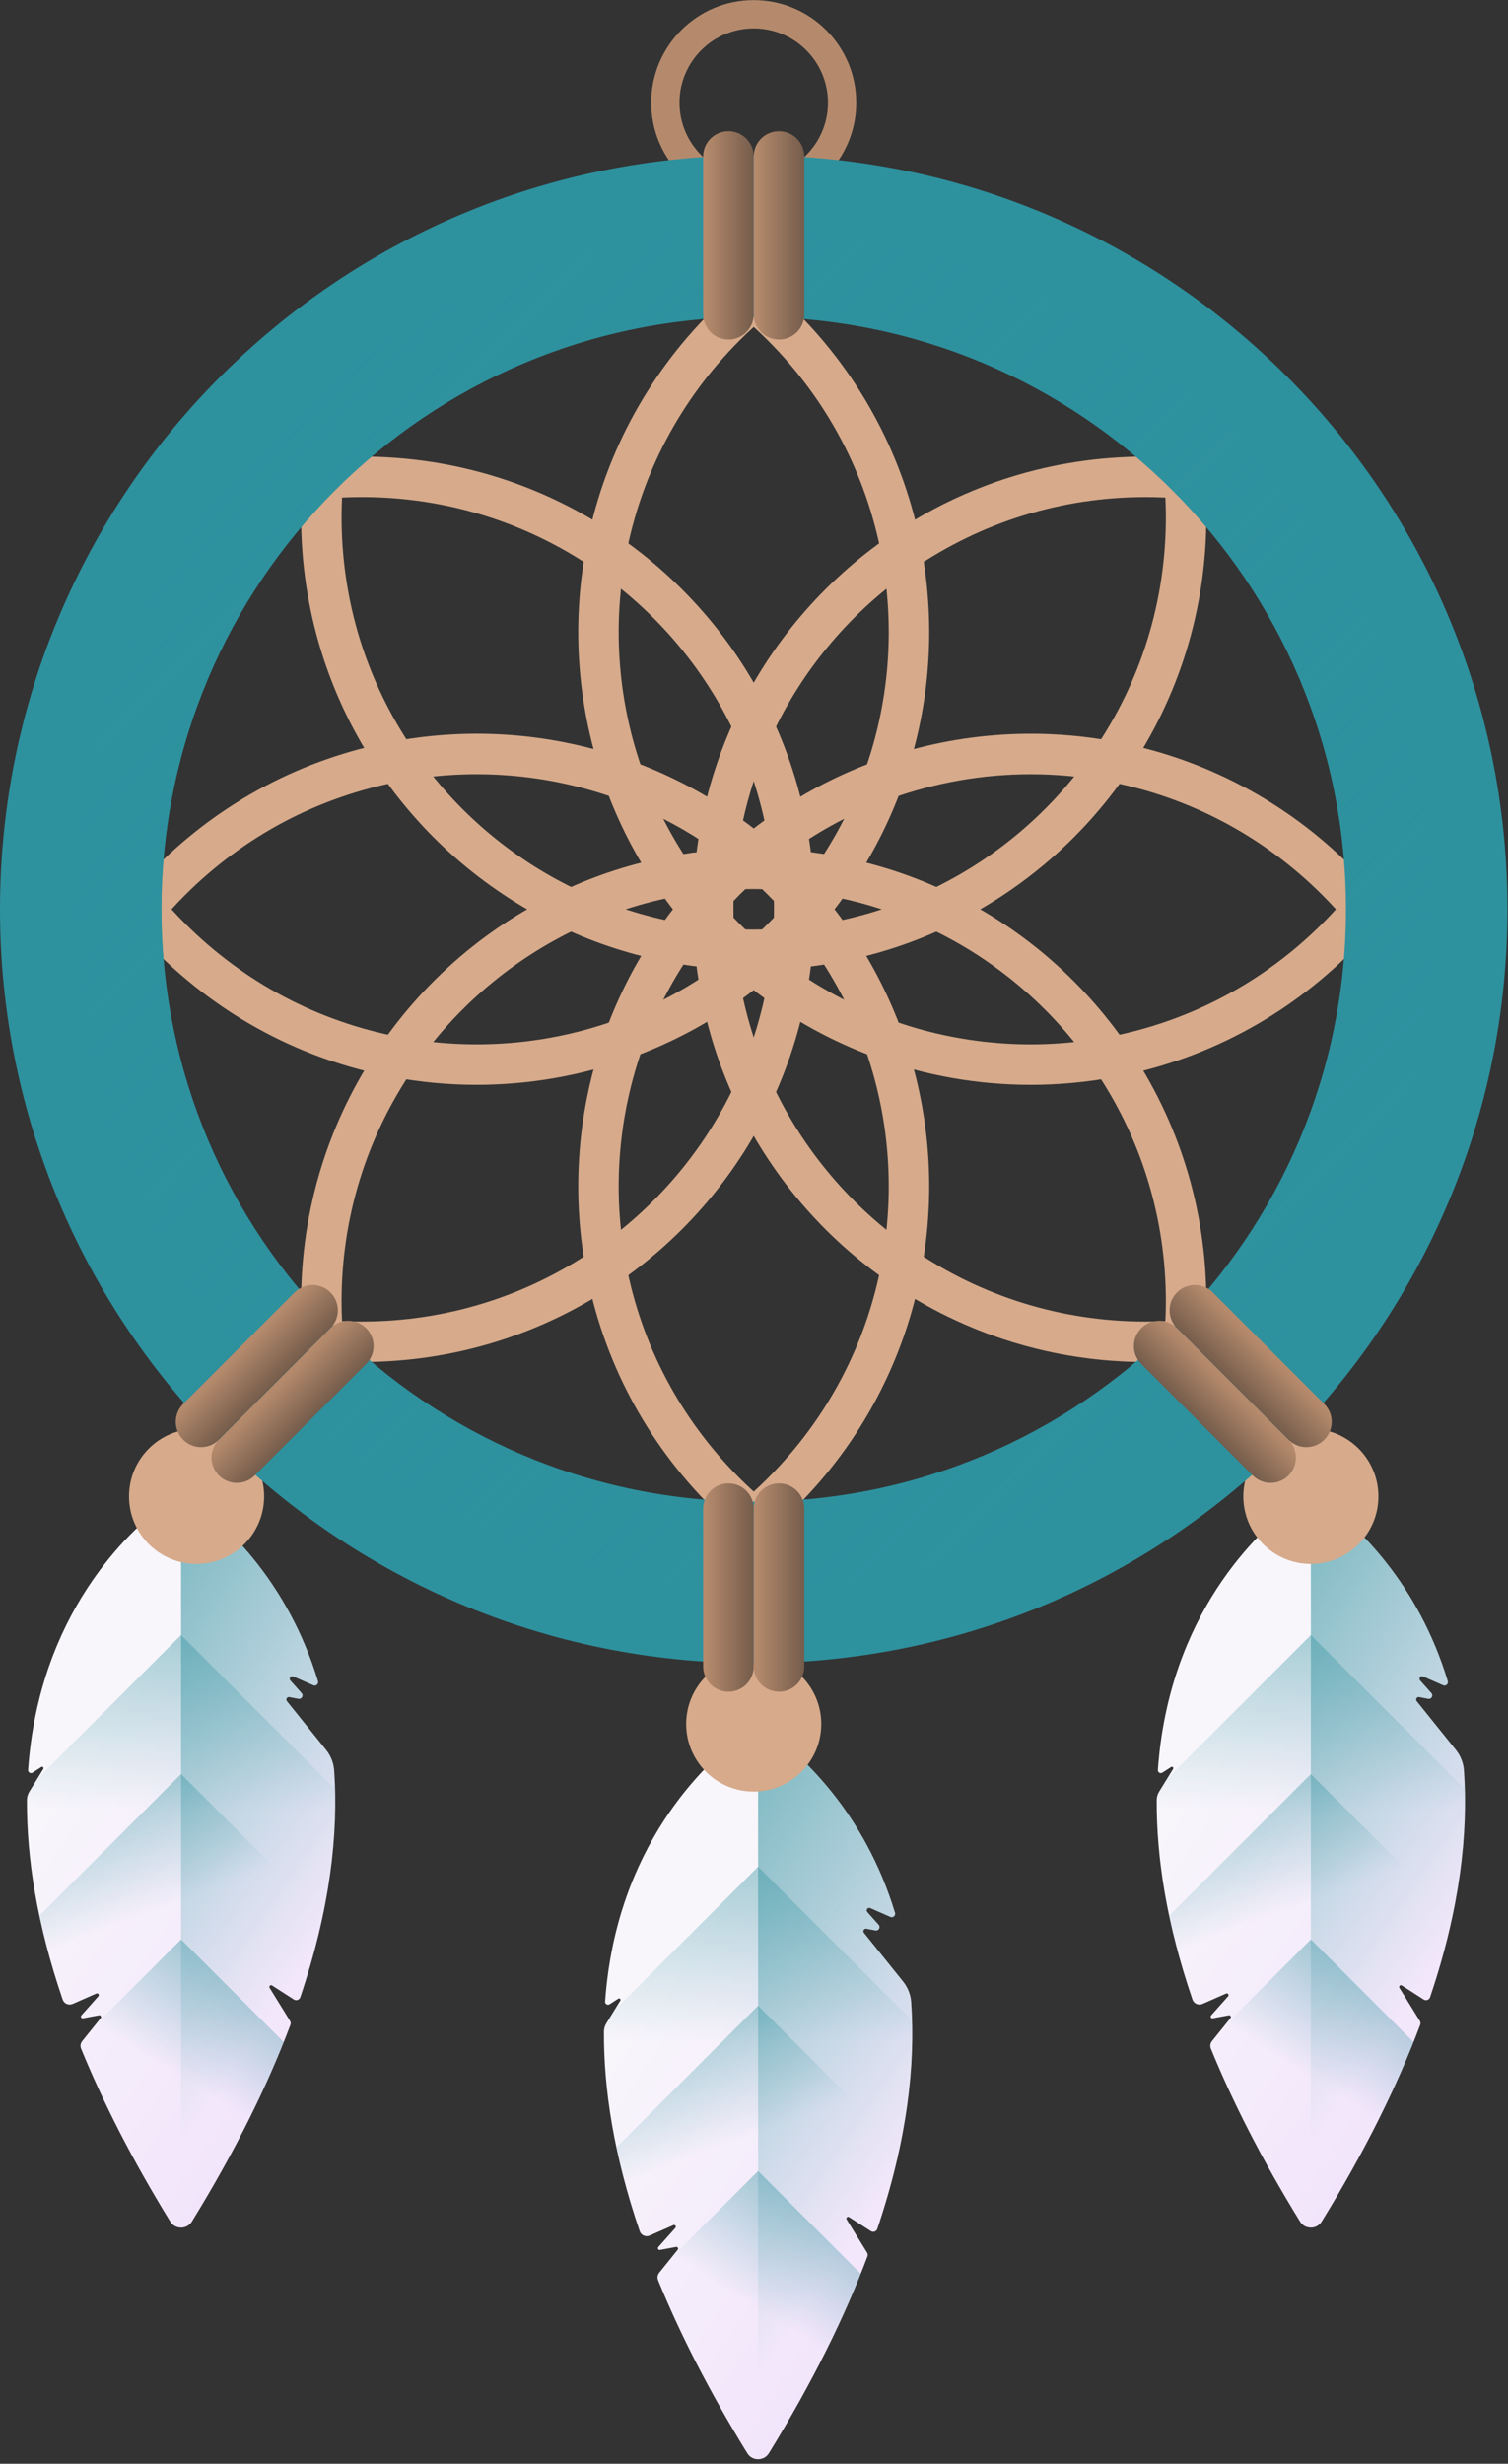 <?xml version="1.0" encoding="UTF-8"?> <svg xmlns="http://www.w3.org/2000/svg" width="311" height="508" viewBox="0 0 311 508" fill="none"><rect x="0" y="0" width="311" height="508" fill="#333333" stroke="none"/> <path d="M179.604 460.036L175.101 457.144C174.78 456.937 174.402 457.309 174.602 457.634L178.822 464.461C178.966 464.696 178.997 464.983 178.899 465.241C174.275 477.564 167.662 491.063 158.571 505.831C158.323 506.244 157.969 506.55 157.593 506.762C157.392 506.868 157.168 506.95 156.944 506.998C156.756 507.045 156.556 507.068 156.367 507.068C156.355 507.068 156.355 507.068 156.344 507.068C155.484 507.068 154.623 506.667 154.116 505.831C146.221 493.005 140.197 481.132 135.717 470.156C135.507 469.641 135.596 469.055 135.944 468.622L139.765 463.873C139.975 463.612 139.747 463.232 139.418 463.293L136.109 463.91C135.772 463.974 135.545 463.573 135.774 463.316L139.278 459.375C139.535 459.085 139.218 458.649 138.864 458.805L133.986 460.95C133.169 461.309 132.214 460.895 131.926 460.05C126.574 444.375 124.489 430.718 124.553 418.912C124.556 418.293 124.735 417.691 125.059 417.164L127.932 412.503C128.098 412.235 127.785 411.928 127.52 412.099L125.719 413.257C125.304 413.524 124.758 413.203 124.792 412.71C127.055 380.571 145.432 363.574 153.056 357.858C154.034 357.127 155.19 356.762 156.344 356.762C157.499 356.762 158.665 357.127 159.632 357.858C165.653 362.371 178.366 373.914 184.575 394.387C184.751 394.965 184.172 395.485 183.619 395.242L179.48 393.425C178.962 393.198 178.5 393.835 178.875 394.257L181.203 396.874C181.65 397.376 181.206 398.159 180.546 398.035L178.676 397.682C178.195 397.59 177.861 398.148 178.168 398.529L186.243 408.563C187.218 409.775 187.806 411.253 187.914 412.804C188.822 425.821 187.091 441.33 180.929 459.57C180.743 460.118 180.09 460.347 179.604 460.036V460.036Z" fill="url(#paint0_linear)"></path> <path d="M156.944 506.998C157.168 506.951 157.392 506.868 157.593 506.762C157.97 506.55 158.324 506.244 158.571 505.831C167.662 491.063 174.275 477.565 178.899 465.242C178.997 464.984 178.966 464.696 178.822 464.462L174.603 457.634C174.403 457.31 174.781 456.938 175.102 457.144L179.605 460.036C180.091 460.348 180.744 460.119 180.929 459.571C186.499 443.084 188.441 428.836 188.093 416.635L156.345 384.887L126.65 414.582L125.059 417.164C124.735 417.69 124.556 418.293 124.553 418.912C124.489 430.718 126.574 444.374 131.926 460.05C132.214 460.895 133.169 461.309 133.986 460.95L138.864 458.805C139.218 458.65 139.535 459.086 139.278 459.375L135.774 463.316C135.545 463.573 135.772 463.973 136.109 463.91L139.418 463.293C139.747 463.232 139.975 463.612 139.765 463.873L135.944 468.622C135.596 469.055 135.507 469.641 135.717 470.156C140.196 481.131 146.221 493.005 154.116 505.831C154.623 506.667 155.484 507.068 156.344 507.068H156.367C156.556 507.068 156.756 507.045 156.944 506.998V506.998Z" fill="url(#paint1_linear)"></path> <path d="M179.604 460.036L175.102 457.144C174.78 456.937 174.402 457.309 174.603 457.634L178.822 464.461C178.967 464.696 178.997 464.983 178.899 465.241C174.275 477.564 167.662 491.063 158.571 505.831C158.323 506.244 157.97 506.55 157.593 506.762C157.392 506.868 157.168 506.95 156.945 506.998C156.756 507.045 156.556 507.068 156.367 507.068C156.355 507.068 156.355 507.068 156.344 507.068V356.762C157.499 356.762 158.665 357.127 159.632 357.858C165.654 362.371 178.366 373.914 184.576 394.387C184.751 394.965 184.172 395.485 183.619 395.242L179.481 393.425C178.963 393.198 178.5 393.835 178.875 394.257L181.203 396.874C181.65 397.376 181.206 398.159 180.546 398.035L178.676 397.682C178.196 397.59 177.861 398.148 178.168 398.529L186.243 408.563C187.218 409.775 187.806 411.253 187.915 412.804C188.822 425.821 187.091 441.33 180.929 459.57C180.744 460.118 180.09 460.347 179.604 460.036V460.036Z" fill="url(#paint2_linear)"></path> <path d="M156.944 506.997C157.168 506.95 157.392 506.867 157.593 506.761C157.97 506.549 158.324 506.243 158.571 505.83C167.662 491.063 174.275 477.564 178.899 465.241C178.997 464.983 178.967 464.696 178.822 464.461L174.603 457.633C174.403 457.309 174.781 456.937 175.102 457.143L179.605 460.035C180.091 460.348 180.744 460.118 180.929 459.571C182.917 453.688 184.438 448.093 185.563 442.769L156.345 413.551L127.125 442.771C128.282 448.236 129.858 453.99 131.926 460.048C132.214 460.893 133.169 461.307 133.986 460.948L138.864 458.804C139.218 458.648 139.535 459.084 139.278 459.373L135.774 463.314C135.545 463.571 135.772 463.971 136.109 463.908L139.418 463.291C139.747 463.23 139.975 463.61 139.765 463.871L135.944 468.62C135.596 469.054 135.507 469.639 135.717 470.154C140.196 481.129 146.221 493.003 154.116 505.829C154.623 506.666 155.484 507.066 156.344 507.066H156.367C156.556 507.067 156.756 507.044 156.944 506.997V506.997Z" fill="url(#paint3_linear)"></path> <path d="M156.945 506.996C157.168 506.949 157.392 506.867 157.593 506.76C157.971 506.548 158.324 506.242 158.571 505.83C166.792 492.476 172.98 480.162 177.511 468.814L156.345 447.648L138.3 465.694L135.945 468.62C135.596 469.054 135.507 469.639 135.717 470.154C140.196 481.129 146.221 493.004 154.117 505.83C154.624 506.666 155.484 507.067 156.344 507.067H156.367C156.556 507.067 156.756 507.043 156.945 506.996V506.996Z" fill="url(#paint4_linear)"></path> <path d="M60.604 412.274L56.101 409.382C55.78 409.175 55.402 409.548 55.602 409.872L59.822 416.7C59.967 416.935 59.997 417.222 59.899 417.48C55.275 429.802 48.662 443.302 39.571 458.069C39.323 458.482 38.969 458.788 38.593 459C38.392 459.106 38.168 459.189 37.944 459.236C37.756 459.283 37.556 459.306 37.367 459.306C37.355 459.306 37.355 459.306 37.344 459.306C36.484 459.306 35.623 458.906 35.116 458.069C27.221 445.243 21.197 433.37 16.717 422.394C16.507 421.879 16.596 421.294 16.944 420.86L20.765 416.111C20.975 415.85 20.747 415.47 20.418 415.531L17.109 416.149C16.772 416.212 16.545 415.811 16.774 415.554L20.279 411.613C20.535 411.324 20.218 410.887 19.864 411.044L14.986 413.188C14.169 413.547 13.214 413.133 12.926 412.288C7.574 396.613 5.489 382.956 5.553 371.15C5.556 370.531 5.735 369.929 6.059 369.402L8.932 364.742C9.098 364.474 8.785 364.166 8.52 364.337L6.719 365.496C6.304 365.763 5.758 365.441 5.792 364.949C8.055 332.809 26.431 315.813 34.056 310.096C35.034 309.365 36.19 309 37.344 309C38.499 309 39.665 309.365 40.632 310.096C46.654 314.609 59.366 326.152 65.575 346.625C65.751 347.203 65.172 347.723 64.619 347.48L60.48 345.663C59.962 345.436 59.5 346.073 59.875 346.495L62.203 349.113C62.65 349.615 62.206 350.398 61.546 350.273L59.676 349.92C59.196 349.828 58.861 350.387 59.168 350.767L67.243 360.801C68.218 362.013 68.806 363.491 68.914 365.042C69.822 378.06 68.091 393.568 61.929 411.809C61.743 412.357 61.09 412.586 60.604 412.274V412.274Z" fill="url(#paint5_linear)"></path> <path d="M37.944 459.236C38.168 459.189 38.392 459.106 38.593 459C38.971 458.788 39.324 458.482 39.571 458.069C48.662 443.302 55.275 429.803 59.899 417.48C59.997 417.222 59.967 416.935 59.822 416.7L55.603 409.872C55.403 409.548 55.781 409.176 56.102 409.382L60.605 412.275C61.091 412.587 61.744 412.357 61.929 411.81C67.499 395.322 69.441 381.075 69.093 368.873L37.345 337.125L7.65 366.82L6.059 369.402C5.735 369.928 5.556 370.531 5.553 371.15C5.489 382.956 7.574 396.612 12.926 412.289C13.214 413.133 14.169 413.548 14.986 413.188L19.864 411.044C20.218 410.888 20.535 411.324 20.279 411.613L16.774 415.554C16.545 415.811 16.772 416.211 17.109 416.149L20.418 415.531C20.747 415.47 20.975 415.851 20.765 416.112L16.944 420.86C16.596 421.294 16.507 421.879 16.717 422.394C21.196 433.369 27.221 445.243 35.116 458.069C35.623 458.906 36.484 459.306 37.344 459.306H37.367C37.556 459.306 37.756 459.283 37.944 459.236V459.236Z" fill="url(#paint6_linear)"></path> <path d="M60.604 412.274L56.102 409.382C55.78 409.175 55.402 409.548 55.603 409.872L59.822 416.7C59.967 416.935 59.997 417.222 59.899 417.48C55.275 429.802 48.662 443.302 39.571 458.069C39.323 458.482 38.97 458.788 38.593 459C38.392 459.106 38.168 459.189 37.945 459.236C37.756 459.283 37.556 459.306 37.367 459.306C37.355 459.306 37.355 459.306 37.344 459.306V309C38.499 309 39.665 309.365 40.632 310.096C46.654 314.609 59.366 326.152 65.576 346.625C65.751 347.203 65.172 347.723 64.619 347.48L60.481 345.663C59.963 345.436 59.5 346.073 59.875 346.495L62.203 349.113C62.65 349.615 62.206 350.398 61.546 350.273L59.676 349.92C59.196 349.828 58.861 350.387 59.169 350.767L67.243 360.801C68.218 362.013 68.806 363.491 68.915 365.042C69.822 378.06 68.091 393.568 61.929 411.809C61.743 412.357 61.09 412.586 60.604 412.274V412.274Z" fill="url(#paint7_linear)"></path> <path d="M37.944 459.235C38.168 459.188 38.392 459.106 38.593 458.999C38.971 458.787 39.324 458.481 39.571 458.069C48.662 443.301 55.275 429.802 59.899 417.479C59.997 417.221 59.967 416.934 59.822 416.699L55.603 409.871C55.403 409.547 55.781 409.176 56.102 409.381L60.605 412.274C61.091 412.586 61.744 412.356 61.929 411.809C63.917 405.926 65.438 400.331 66.563 395.007L37.345 365.789L8.125 395.009C9.282 400.475 10.858 406.228 12.926 412.287C13.214 413.131 14.169 413.546 14.986 413.186L19.864 411.042C20.218 410.886 20.535 411.322 20.279 411.611L16.774 415.552C16.545 415.809 16.772 416.209 17.109 416.147L20.418 415.529C20.747 415.468 20.975 415.849 20.765 416.11L16.945 420.858C16.596 421.292 16.507 421.877 16.717 422.392C21.196 433.367 27.221 445.241 35.117 458.068C35.623 458.904 36.484 459.304 37.344 459.304H37.367C37.556 459.305 37.756 459.282 37.944 459.235V459.235Z" fill="url(#paint8_linear)"></path> <path d="M37.945 459.235C38.168 459.187 38.392 459.105 38.593 458.999C38.971 458.787 39.324 458.481 39.571 458.068C47.792 444.714 53.98 432.401 58.511 421.052L37.345 399.887L19.3 417.932L16.945 420.859C16.596 421.292 16.507 421.878 16.717 422.393C21.196 433.368 27.221 445.242 35.117 458.068C35.623 458.904 36.484 459.305 37.344 459.305H37.367C37.556 459.305 37.756 459.282 37.945 459.235V459.235Z" fill="url(#paint9_linear)"></path> <path d="M155.442 369.404C163.137 369.404 169.375 363.166 169.375 355.472C169.375 347.777 163.137 341.539 155.442 341.539C147.748 341.539 141.51 347.777 141.51 355.472C141.51 363.166 147.748 369.404 155.442 369.404Z" fill="url(#paint10_radial)"></path> <path d="M54.472 308.538C54.472 316.233 48.234 322.47 40.539 322.47C32.844 322.47 26.607 316.232 26.607 308.538C26.607 300.844 32.844 294.605 40.539 294.605C48.233 294.605 54.472 300.844 54.472 308.538V308.538Z" fill="url(#paint11_radial)"></path> <path d="M293.604 412.274L289.101 409.382C288.78 409.175 288.402 409.548 288.602 409.872L292.822 416.7C292.966 416.935 292.997 417.222 292.899 417.48C288.275 429.802 281.662 443.302 272.571 458.069C272.323 458.482 271.969 458.788 271.593 459C271.392 459.106 271.168 459.189 270.944 459.236C270.756 459.283 270.556 459.306 270.367 459.306C270.355 459.306 270.355 459.306 270.344 459.306C269.484 459.306 268.623 458.906 268.116 458.069C260.221 445.243 254.197 433.37 249.717 422.394C249.507 421.879 249.596 421.294 249.944 420.86L253.765 416.111C253.975 415.85 253.747 415.47 253.418 415.531L250.109 416.149C249.772 416.212 249.545 415.811 249.774 415.554L253.278 411.613C253.535 411.324 253.218 410.887 252.864 411.044L247.986 413.188C247.169 413.547 246.214 413.133 245.926 412.288C240.574 396.613 238.489 382.956 238.553 371.15C238.556 370.531 238.735 369.929 239.059 369.402L241.932 364.742C242.098 364.474 241.785 364.166 241.52 364.337L239.719 365.496C239.304 365.763 238.758 365.441 238.792 364.949C241.055 332.809 259.432 315.813 267.056 310.096C268.034 309.365 269.19 309 270.344 309C271.499 309 272.665 309.365 273.632 310.096C279.653 314.609 292.366 326.152 298.575 346.625C298.751 347.203 298.172 347.723 297.619 347.48L293.48 345.663C292.962 345.436 292.5 346.073 292.875 346.495L295.203 349.113C295.65 349.615 295.206 350.398 294.546 350.273L292.676 349.92C292.195 349.828 291.861 350.387 292.168 350.767L300.243 360.801C301.218 362.013 301.806 363.491 301.914 365.042C302.822 378.06 301.091 393.568 294.929 411.809C294.743 412.357 294.09 412.586 293.604 412.274V412.274Z" fill="url(#paint12_linear)"></path> <path d="M270.944 459.236C271.168 459.189 271.392 459.106 271.593 459C271.97 458.788 272.324 458.482 272.571 458.069C281.662 443.302 288.275 429.803 292.899 417.48C292.997 417.222 292.966 416.935 292.822 416.7L288.603 409.872C288.403 409.548 288.781 409.176 289.102 409.382L293.605 412.275C294.091 412.587 294.744 412.357 294.929 411.81C300.499 395.322 302.441 381.075 302.093 368.873L270.345 337.125L240.65 366.82L239.059 369.402C238.735 369.928 238.556 370.531 238.553 371.15C238.489 382.956 240.574 396.612 245.926 412.289C246.214 413.133 247.169 413.548 247.986 413.188L252.864 411.044C253.218 410.888 253.535 411.324 253.278 411.613L249.774 415.554C249.545 415.811 249.772 416.211 250.109 416.149L253.418 415.531C253.747 415.47 253.975 415.851 253.765 416.112L249.944 420.86C249.596 421.294 249.507 421.879 249.717 422.394C254.196 433.369 260.221 445.243 268.116 458.069C268.623 458.906 269.484 459.306 270.344 459.306H270.367C270.556 459.306 270.756 459.283 270.944 459.236V459.236Z" fill="url(#paint13_linear)"></path> <path d="M293.604 412.274L289.102 409.382C288.78 409.175 288.402 409.548 288.603 409.872L292.822 416.7C292.967 416.935 292.997 417.222 292.899 417.48C288.275 429.802 281.662 443.302 272.571 458.069C272.323 458.482 271.97 458.788 271.593 459C271.392 459.106 271.168 459.189 270.945 459.236C270.756 459.283 270.556 459.306 270.367 459.306C270.355 459.306 270.355 459.306 270.344 459.306V309C271.499 309 272.665 309.365 273.632 310.096C279.654 314.609 292.366 326.152 298.576 346.625C298.751 347.203 298.172 347.723 297.619 347.48L293.481 345.663C292.963 345.436 292.5 346.073 292.875 346.495L295.203 349.113C295.65 349.615 295.206 350.398 294.546 350.273L292.676 349.92C292.196 349.828 291.861 350.387 292.168 350.767L300.243 360.801C301.218 362.013 301.806 363.491 301.915 365.042C302.822 378.06 301.091 393.568 294.929 411.809C294.744 412.357 294.09 412.586 293.604 412.274V412.274Z" fill="url(#paint14_linear)"></path> <path d="M270.944 459.235C271.168 459.188 271.392 459.106 271.593 458.999C271.97 458.787 272.324 458.481 272.571 458.069C281.662 443.301 288.275 429.802 292.899 417.479C292.997 417.221 292.967 416.934 292.822 416.699L288.603 409.871C288.403 409.547 288.781 409.176 289.102 409.381L293.605 412.274C294.091 412.586 294.744 412.356 294.929 411.809C296.917 405.926 298.438 400.331 299.563 395.007L270.345 365.789L241.125 395.009C242.282 400.475 243.858 406.228 245.926 412.287C246.214 413.131 247.169 413.546 247.986 413.186L252.864 411.042C253.218 410.886 253.535 411.322 253.278 411.611L249.774 415.552C249.545 415.809 249.772 416.209 250.109 416.147L253.418 415.529C253.747 415.468 253.975 415.849 253.765 416.11L249.944 420.858C249.596 421.292 249.507 421.877 249.717 422.392C254.196 433.367 260.221 445.241 268.116 458.068C268.623 458.904 269.484 459.304 270.344 459.304H270.367C270.556 459.305 270.756 459.282 270.944 459.235V459.235Z" fill="url(#paint15_linear)"></path> <path d="M270.945 459.235C271.168 459.187 271.392 459.105 271.593 458.999C271.971 458.787 272.324 458.481 272.571 458.068C280.792 444.714 286.98 432.401 291.511 421.052L270.345 399.887L252.3 417.932L249.945 420.859C249.596 421.292 249.507 421.878 249.717 422.393C254.196 433.368 260.221 445.242 268.117 458.068C268.624 458.904 269.484 459.305 270.344 459.305H270.367C270.556 459.305 270.756 459.282 270.945 459.235V459.235Z" fill="url(#paint16_linear)"></path> <path d="M284.277 308.538C284.277 316.233 278.04 322.47 270.345 322.47C262.65 322.47 256.413 316.232 256.413 308.538C256.413 300.844 262.65 294.605 270.345 294.605C278.039 294.605 284.277 300.844 284.277 308.538Z" fill="url(#paint17_radial)"></path> <path d="M155.442 42.313C167.121 42.313 176.587 32.846 176.587 21.168C176.587 9.489 167.12 0.023 155.442 0.023C143.765 0.023 134.298 9.49 134.298 21.168C134.298 32.846 143.764 42.313 155.442 42.313ZM155.442 5.859C163.897 5.859 170.751 12.713 170.751 21.168C170.751 29.623 163.897 36.476 155.442 36.476C146.987 36.476 140.133 29.622 140.133 21.167C140.133 12.712 146.987 5.859 155.442 5.859V5.859Z" fill="url(#paint18_linear)"></path> <path d="M155.442 200.016C154.058 200.016 152.905 199.991 151.815 199.936C150.36 199.893 148.781 199.794 147.068 199.636C144.127 199.38 141.137 198.972 138.2 198.424C130.51 196.988 123.027 194.579 115.958 191.267C100.834 184.206 87.841 173.171 78.389 159.354C67.734 143.818 62.1 125.6 62.1 106.673C62.1 103.86 62.227 101.043 62.479 98.298C62.572 97.14 62.701 95.917 62.859 94.71C64.347 83.096 67.957 72.018 73.587 61.792L74.103 60.853L75.007 60.279C89.582 51.035 105.505 44.433 122.332 40.656C143.874 35.797 167.004 35.796 188.556 40.657C205.378 44.433 221.3 51.035 235.876 60.279L236.781 60.853L237.297 61.792C242.926 72.018 246.536 83.096 248.027 94.718C248.182 95.917 248.311 97.14 248.408 98.346C248.656 101.043 248.784 103.86 248.784 106.673C248.784 125.599 243.151 143.818 232.492 159.358C223.043 173.17 210.051 184.205 194.92 191.269C187.859 194.578 180.376 196.987 172.687 198.423C169.749 198.972 166.758 199.38 163.798 199.638C162.103 199.794 160.524 199.893 158.988 199.939C157.979 199.99 156.827 200.016 155.442 200.016V200.016ZM80.39 66.755C75.559 75.797 72.447 85.557 71.136 95.781C70.994 96.86 70.881 97.945 70.795 99.015C70.562 101.554 70.446 104.115 70.446 106.674C70.446 123.907 75.573 140.494 85.275 154.638C93.886 167.226 105.718 177.276 119.495 183.707C125.93 186.724 132.737 188.914 139.732 190.22C142.401 190.718 145.121 191.09 147.812 191.325C149.374 191.468 150.785 191.557 152.147 191.598C153.179 191.648 154.2 191.67 155.443 191.67C156.686 191.67 157.707 191.648 158.658 191.601C160.101 191.557 161.513 191.468 163.054 191.327C165.766 191.09 168.484 190.719 171.155 190.22C178.149 188.914 184.956 186.724 191.385 183.71C205.167 177.277 217 167.226 225.608 154.643C235.312 140.494 240.439 123.908 240.439 106.674C240.439 104.115 240.324 101.554 240.094 99.062C240.005 97.945 239.89 96.86 239.751 95.789C238.437 85.557 235.326 75.797 230.494 66.755C216.982 58.326 202.261 52.289 186.723 48.801C166.366 44.21 144.513 44.211 124.164 48.8C108.622 52.288 93.903 58.326 80.39 66.755V66.755Z" fill="url(#paint19_linear)"></path> <path d="M155.442 337.981C144.702 337.981 134.012 336.846 123.644 334.607L122.275 335.174L121.147 334.048C104.756 330.231 89.241 323.724 75.008 314.697L74.618 314.45L73.873 313.704L73.577 313.174C67.954 302.942 64.347 291.868 62.859 280.259C62.702 279.061 62.573 277.837 62.476 276.631C62.228 273.934 62.101 271.117 62.101 268.304C62.101 249.377 67.735 231.158 78.392 215.619C87.841 201.807 100.834 190.772 115.964 183.708C123.026 180.398 130.509 177.99 138.199 176.553C141.136 176.005 144.127 175.596 147.088 175.338C148.782 175.183 150.361 175.083 151.897 175.037C152.906 174.986 154.059 174.961 155.443 174.961C156.828 174.961 157.98 174.986 159.07 175.04C160.525 175.083 162.104 175.183 163.818 175.34C166.758 175.596 169.748 176.005 172.686 176.552C180.376 177.989 187.859 180.397 194.927 183.71C210.052 190.771 223.044 201.806 232.496 215.623C243.152 231.158 248.786 249.377 248.786 268.304C248.786 271.117 248.658 273.934 248.406 276.678C248.313 277.837 248.184 279.06 248.027 280.266C246.538 291.867 242.932 302.941 237.309 313.173L237.023 313.694L236.277 314.44L235.878 314.696C221.303 323.94 205.38 330.542 188.554 334.318C177.78 336.748 166.64 337.981 155.442 337.981V337.981ZM123.261 325.971L124.174 326.177C144.529 330.768 166.378 330.766 186.719 326.177C202.263 322.688 216.986 316.649 230.5 308.218C235.328 299.169 238.438 289.41 239.749 279.196C239.89 278.117 240.004 277.032 240.09 275.962C240.323 273.424 240.438 270.863 240.438 268.304C240.438 251.069 235.311 234.483 225.609 220.339C216.999 207.752 205.166 197.702 191.39 191.271C184.955 188.254 178.149 186.063 171.153 184.757C168.483 184.259 165.764 183.888 163.072 183.653C161.511 183.509 160.099 183.421 158.737 183.38C157.705 183.33 156.684 183.308 155.441 183.308C154.198 183.308 153.177 183.33 152.227 183.377C150.783 183.421 149.371 183.509 147.83 183.651C145.119 183.888 142.399 184.258 139.73 184.757C132.736 186.063 125.929 188.254 119.5 191.268C105.717 197.701 93.885 207.752 85.276 220.334C75.572 234.483 70.445 251.069 70.445 268.304C70.445 270.863 70.561 273.424 70.79 275.915C70.88 277.033 70.994 278.118 71.134 279.189C72.446 289.41 75.557 299.169 80.384 308.219C93.637 316.486 108.052 322.454 123.261 325.971V325.971Z" fill="url(#paint20_linear)"></path> <path d="M236.257 280.832C217.33 280.832 199.111 275.198 183.572 264.54C169.76 255.092 158.724 242.098 151.661 226.968C148.351 219.906 145.942 212.423 144.506 204.734C143.958 201.802 143.55 198.812 143.291 195.847C143.135 194.143 143.037 192.565 142.991 191.037C142.939 190.027 142.914 188.874 142.914 187.49C142.914 186.106 142.939 184.953 142.994 183.862C143.036 182.416 143.135 180.838 143.293 179.116C143.539 176.297 143.923 173.439 144.434 170.631V170.626L144.505 170.237C145.939 162.559 148.348 155.079 151.662 148.007C158.722 132.882 169.758 119.889 183.574 110.438C199.11 99.782 217.329 94.148 236.256 94.148C239.067 94.148 241.884 94.276 244.63 94.527C245.792 94.62 247.015 94.75 248.219 94.906C259.833 96.396 270.911 100.006 281.137 105.635L282.076 106.152L282.649 107.057C291.893 121.63 298.495 137.552 302.272 154.382C304.701 165.153 305.934 176.294 305.934 187.491C305.934 198.688 304.701 209.829 302.271 220.605C298.494 237.431 291.893 253.353 282.649 267.926L282.076 268.831L281.137 269.348C270.911 274.977 259.834 278.587 248.211 280.078C247.015 280.233 245.792 280.363 244.584 280.46C241.885 280.704 239.068 280.832 236.257 280.832V280.832ZM152.76 171.503L152.71 171.776C152.213 174.442 151.84 177.161 151.605 179.858C151.462 181.426 151.372 182.838 151.332 184.192C151.281 185.224 151.26 186.246 151.26 187.489C151.26 188.732 151.282 189.753 151.329 190.704C151.373 192.14 151.463 193.552 151.604 195.102C151.84 197.816 152.213 200.536 152.71 203.202C154.016 210.196 156.206 217.002 159.22 223.431C165.655 237.214 175.705 249.046 188.288 257.654C202.436 267.358 219.022 272.485 236.257 272.485C238.814 272.485 241.375 272.37 243.868 272.141C244.986 272.05 246.072 271.936 247.141 271.796C257.373 270.484 267.133 267.372 276.175 262.541C284.602 249.03 290.64 234.31 294.129 218.77C296.425 208.592 297.589 198.068 297.589 187.488C297.589 176.908 296.425 166.385 294.13 156.211C290.641 140.667 284.603 125.947 276.175 112.436C267.133 107.605 257.373 104.493 247.149 103.182C246.072 103.041 244.986 102.927 243.913 102.84C241.375 102.608 238.814 102.492 236.256 102.492C219.021 102.492 202.436 107.62 188.291 117.321C175.704 125.932 165.654 137.764 159.222 151.541C156.242 157.899 154.07 164.612 152.76 171.503V171.503Z" fill="url(#paint21_linear)"></path> <path d="M74.628 280.831C71.817 280.831 69 280.703 66.254 280.451C65.091 280.358 63.869 280.228 62.665 280.072C51.064 278.583 39.99 274.976 29.758 269.354L29.237 269.068L28.491 268.321L28.235 267.922C18.991 253.349 12.389 237.427 8.613 220.597L8.511 220.136C6.149 209.502 4.95 198.521 4.95 187.488C4.95 176.29 6.183 165.15 8.614 154.374C12.39 137.548 18.991 121.626 28.235 107.053L28.482 106.663L29.228 105.917L29.758 105.621C39.99 99.998 51.064 96.392 62.672 94.903C63.869 94.747 65.09 94.617 66.299 94.52C69 94.272 71.817 94.144 74.628 94.144C93.554 94.144 111.774 99.778 127.312 110.437C141.124 119.885 152.16 132.879 159.223 148.009C162.534 155.072 164.942 162.554 166.379 170.243C166.926 173.175 167.335 176.165 167.594 179.131C167.749 180.834 167.848 182.412 167.894 183.94C167.945 184.95 167.97 186.103 167.97 187.487C167.97 188.872 167.945 190.024 167.891 191.115C167.849 192.561 167.749 194.139 167.592 195.861C167.335 198.808 166.926 201.798 166.379 204.73C164.942 212.42 162.534 219.902 159.221 226.97C152.161 242.095 141.125 255.088 127.309 264.539C111.773 275.197 93.554 280.831 74.628 280.831V280.831ZM34.712 262.545C43.762 267.373 53.52 270.484 63.735 271.794C64.811 271.935 65.897 272.049 66.971 272.136C69.509 272.368 72.07 272.484 74.628 272.484C91.862 272.484 108.448 267.356 122.593 257.655C135.179 249.045 145.229 237.212 151.662 223.436C154.678 217 156.869 210.194 158.174 203.2C158.671 200.534 159.043 197.816 159.278 195.118C159.422 193.55 159.511 192.138 159.551 190.784C159.602 189.752 159.624 188.73 159.624 187.487C159.624 186.244 159.602 185.223 159.554 184.273C159.51 182.836 159.421 181.424 159.279 179.874C159.043 177.16 158.671 174.44 158.174 171.774C156.868 164.78 154.677 157.974 151.664 151.545C145.228 137.762 135.178 125.931 122.596 117.322C108.448 107.618 91.862 102.491 74.628 102.491C72.071 102.491 69.51 102.607 67.017 102.835C65.898 102.926 64.812 103.04 63.743 103.18C53.522 104.492 43.763 107.603 34.713 112.43C26.284 125.943 20.244 140.664 16.757 156.206C14.461 166.384 13.297 176.908 13.297 187.488C13.297 198.062 14.461 208.583 16.756 218.756L16.858 219.218C20.36 234.594 26.364 249.163 34.712 262.545V262.545Z" fill="url(#paint22_linear)"></path> <path d="M98.313 223.682C92.549 223.682 86.775 223.15 81.065 222.078C62.544 218.618 45.679 209.719 32.296 196.346C30.336 194.395 28.43 192.31 26.64 190.154C25.917 189.307 25.216 188.429 24.395 187.382C17.214 178.097 11.931 167.698 8.676 156.451L8.378 155.422L8.613 154.377C12.39 137.547 18.991 121.625 28.235 107.052L28.492 106.652C40.334 88.088 56.411 72.058 75.01 60.277C89.583 51.034 105.506 44.432 122.333 40.657L123.378 40.422L124.407 40.719C135.654 43.975 146.054 49.257 155.316 56.421C156.237 57.144 157.202 57.909 158.149 58.717C160.268 60.477 162.353 62.383 164.307 64.346C177.674 77.724 186.572 94.588 190.035 113.111C193.12 129.562 191.733 146.556 186.024 162.253C183.366 169.592 179.779 176.578 175.361 183.014C173.696 185.463 171.869 187.877 169.941 190.171C168.893 191.433 167.857 192.604 166.794 193.735C166.064 194.544 165.271 195.374 164.301 196.344C163.352 197.293 162.499 198.108 161.694 198.835C160.573 199.89 159.402 200.925 158.112 201.997C155.837 203.91 153.424 205.737 150.955 207.415C144.535 211.823 137.547 215.411 130.203 218.07C119.959 221.797 109.156 223.681 98.313 223.682V223.682ZM16.996 155.155C19.977 164.996 24.68 174.108 30.979 182.255C31.719 183.198 32.36 184.001 33.024 184.78C34.683 186.776 36.408 188.665 38.189 190.437C50.383 202.621 65.738 210.724 82.599 213.875C97.587 216.685 113.063 215.423 127.356 210.226C134.04 207.807 140.393 204.544 146.245 200.525C148.496 198.995 150.682 197.34 152.757 195.597C153.942 194.612 154.997 193.68 156 192.733L156.07 192.668C156.777 192.031 157.538 191.304 158.398 190.444C159.275 189.566 159.982 188.827 160.621 188.118L160.686 188.048C161.643 187.034 162.574 185.978 163.536 184.821C165.296 182.726 166.95 180.541 168.468 178.308C172.498 172.438 175.762 166.085 178.178 159.408L178.181 159.402C183.38 145.109 184.641 129.633 181.83 114.648C178.679 97.783 170.577 82.428 158.397 70.24C156.622 68.457 154.733 66.731 152.775 65.103C151.902 64.359 151.018 63.66 150.188 63.008C142.063 56.724 132.951 52.023 123.109 49.041C107.609 52.643 92.935 58.792 79.477 67.328C61.779 78.538 46.501 93.815 35.292 111.512L35.037 111.91C26.63 125.26 20.564 139.801 16.996 155.155V155.155Z" fill="url(#paint23_linear)"></path> <path d="M212.574 223.684C201.729 223.684 190.926 221.799 180.676 218.071C173.338 215.414 166.351 211.826 159.915 207.408C157.461 205.741 155.048 203.913 152.757 201.988C151.484 200.929 150.311 199.894 149.192 198.839C148.387 198.112 147.534 197.297 146.585 196.348C145.615 195.378 144.822 194.548 144.092 193.739C143.028 192.608 141.993 191.436 140.93 190.157C139.017 187.88 137.19 185.466 135.514 183.001C131.104 176.579 127.516 169.591 124.859 162.25C119.152 146.558 117.765 129.565 120.851 113.111C124.313 94.59 133.211 77.725 146.583 64.343C148.531 62.387 150.617 60.481 152.775 58.687C153.683 57.912 154.646 57.148 155.547 56.441C164.831 49.26 175.231 43.978 186.478 40.723L187.507 40.426L188.552 40.661C205.38 44.436 221.302 51.039 235.877 60.283C254.609 72.149 270.784 88.324 282.651 107.059C291.894 121.63 298.495 137.552 302.272 154.382L302.507 155.427L302.209 156.456C298.954 167.703 293.671 178.102 286.507 187.365C285.67 188.433 284.967 189.312 284.211 190.2C282.455 192.314 280.549 194.399 278.584 196.357C265.206 209.724 248.341 218.623 229.818 222.083C224.11 223.152 218.336 223.684 212.574 223.684V223.684ZM187.775 49.042C177.934 52.024 168.822 56.727 160.675 63.026C159.866 63.66 158.983 64.36 158.15 65.071C156.152 66.731 154.263 68.458 152.493 70.236C140.308 82.43 132.206 97.785 129.055 114.647C126.243 129.635 127.506 145.111 132.704 159.403C135.122 166.085 138.386 172.438 142.405 178.292C143.934 180.541 145.588 182.726 147.334 184.804C148.31 185.978 149.242 187.033 150.198 188.047L150.263 188.118C150.902 188.826 151.609 189.566 152.486 190.444C153.346 191.303 154.107 192.031 154.814 192.667L154.884 192.733C155.887 193.679 156.942 194.611 158.111 195.584C160.202 197.341 162.387 198.995 164.623 200.515C170.491 204.544 176.845 207.807 183.522 210.224C197.82 215.425 213.295 216.687 228.283 213.876C245.148 210.725 260.502 202.622 272.691 190.444C274.477 188.666 276.203 186.776 277.827 184.822C278.525 184.001 279.166 183.198 279.923 182.234C286.206 174.109 290.908 164.996 293.889 155.156C290.287 139.653 284.137 124.98 275.602 111.524C264.39 93.823 249.108 78.542 231.409 67.331C217.949 58.794 203.275 52.645 187.775 49.042V49.042Z" fill="url(#paint24_linear)"></path> <path d="M123.848 334.417H122.793L122.333 334.315C105.506 330.539 89.583 323.937 75.008 314.693L74.608 314.435C56.177 302.682 40.245 286.751 28.492 268.319L28.235 267.919C18.991 253.346 12.39 237.424 8.613 220.594L8.511 220.143V219.088L8.676 218.51C11.796 207.738 16.783 197.739 23.506 188.766V188.733L24.395 187.589C25.216 186.543 25.918 185.664 26.674 184.776C28.43 182.662 30.336 180.577 32.301 178.619C45.679 165.252 62.544 156.353 81.067 152.893C97.516 149.806 114.513 151.193 130.209 156.902C137.535 159.555 144.522 163.139 150.966 167.554L152.781 168.831C154.613 170.146 156.405 171.539 158.128 172.986C159.401 174.045 160.572 175.08 161.693 176.136C162.498 176.862 163.351 177.678 164.3 178.626C165.27 179.596 166.063 180.426 166.793 181.235C167.857 182.366 168.892 183.538 169.955 184.817C171.393 186.528 172.782 188.316 174.095 190.146H174.119L175.372 191.961C179.788 198.409 183.372 205.395 186.025 212.724C191.732 228.415 193.119 245.409 190.033 261.863C186.57 280.386 177.672 297.25 164.301 310.631C162.353 312.588 160.267 314.493 158.109 316.287C157.201 317.062 156.238 317.826 155.337 318.533L154.159 319.421C145.187 326.145 135.187 331.131 124.416 334.251L123.848 334.417ZM79.865 307.89C93.218 316.3 107.761 322.367 123.114 325.934C132.944 322.953 142.05 318.252 150.2 311.949L150.765 311.511C151.42 310.993 152.092 310.452 152.735 309.904C154.733 308.244 156.622 306.517 158.392 304.739C170.577 292.545 178.679 277.19 181.829 260.328L181.831 260.325C184.641 245.34 183.38 229.864 178.181 215.572C175.896 209.262 172.857 203.236 169.137 197.641L168.468 196.665C166.95 194.432 165.296 192.248 163.55 190.169C162.574 188.995 161.642 187.94 160.686 186.926L160.621 186.855C159.982 186.147 159.276 185.407 158.398 184.529C157.538 183.67 156.777 182.942 156.07 182.306L156 182.24C154.997 181.294 153.942 180.362 152.773 179.389C150.682 177.632 148.497 175.978 146.261 174.458L145.015 173.612C139.498 169.974 133.566 166.996 127.362 164.75C113.064 159.55 97.587 158.287 82.601 161.098C65.737 164.249 50.382 172.352 38.193 184.53C36.406 186.308 34.681 188.198 33.057 190.152C32.453 190.861 31.894 191.557 31.264 192.355L30.978 192.728C24.676 200.877 19.973 209.985 16.994 219.814C20.566 235.185 26.64 249.741 35.062 263.104L35.292 263.463C46.497 281.157 61.77 296.431 79.465 307.635L79.865 307.89Z" fill="url(#paint25_linear)"></path> <path d="M187.506 334.551L186.477 334.254C175.231 330.998 164.831 325.716 155.569 318.552C154.647 317.829 153.682 317.065 152.736 316.256C150.616 314.495 148.531 312.59 146.578 310.627C133.21 297.25 124.313 280.386 120.85 261.862C117.765 245.411 119.151 228.417 124.861 212.72C127.516 205.385 131.104 198.397 135.523 191.959C137.189 189.51 139.016 187.096 140.944 184.802C141.992 183.54 143.028 182.369 144.091 181.238C144.821 180.429 145.614 179.599 146.584 178.629C147.532 177.68 148.386 176.865 149.191 176.138C150.311 175.083 151.483 174.048 152.773 172.976C155.048 171.064 157.461 169.236 159.93 167.558C166.35 163.15 173.337 159.562 180.682 156.903C196.372 151.197 213.368 149.811 229.82 152.896C248.34 156.356 265.206 165.255 278.588 178.628C280.549 180.579 282.454 182.664 284.244 184.82C284.967 185.667 285.669 186.545 286.489 187.592C293.67 196.877 298.954 207.276 302.209 218.523L302.507 219.552L302.272 220.597C298.495 237.427 291.893 253.349 282.649 267.922C270.87 286.519 254.841 302.595 236.277 314.438L235.876 314.696C221.301 323.94 205.378 330.542 188.552 334.318L187.506 334.551ZM212.571 159.638C202.696 159.638 192.86 161.354 183.528 164.748C176.844 167.167 170.49 170.43 164.638 174.449C162.387 175.979 160.202 177.633 158.127 179.377C156.942 180.362 155.887 181.295 154.884 182.241L154.814 182.307C154.107 182.943 153.346 183.67 152.486 184.53C151.608 185.408 150.901 186.148 150.263 186.856L150.198 186.927C149.242 187.941 148.309 188.996 147.348 190.153C145.587 192.248 143.932 194.433 142.415 196.666C138.386 202.537 135.122 208.889 132.705 215.566C127.505 229.865 126.242 245.341 129.053 260.326C132.204 277.191 140.307 292.546 152.487 304.734C154.262 306.517 156.151 308.243 158.109 309.871C158.982 310.615 159.865 311.314 160.696 311.966C168.82 318.251 177.933 322.951 187.774 325.934C203.144 322.362 217.699 316.286 231.066 307.861L231.417 307.636C249.114 296.426 264.392 281.149 275.6 263.453C284.136 249.995 290.286 235.322 293.888 219.819C290.906 209.979 286.204 200.866 279.904 192.719C279.165 191.777 278.524 190.973 277.859 190.194C276.201 188.199 274.475 186.309 272.694 184.537C260.501 172.353 245.146 164.25 228.284 161.099C223.083 160.124 217.821 159.638 212.571 159.638V159.638Z" fill="url(#paint26_linear)"></path> <path d="M155.442 32.047C69.594 32.047 0 101.641 0 187.489C0 273.337 69.594 342.931 155.442 342.931C241.291 342.931 310.884 273.337 310.884 187.489C310.884 101.641 241.291 32.047 155.442 32.047ZM155.442 309.632C87.985 309.632 33.299 254.947 33.299 187.489C33.299 120.032 87.985 65.346 155.442 65.346C222.9 65.346 277.585 120.032 277.585 187.489C277.585 254.947 222.9 309.632 155.442 309.632Z" fill="url(#paint27_linear)"></path> <path d="M155.442 47.641C78.204 47.641 15.592 110.254 15.592 187.491C15.592 264.728 78.204 327.341 155.442 327.341C232.68 327.341 295.292 264.728 295.292 187.491C295.292 110.254 232.68 47.641 155.442 47.641V47.641ZM155.442 309.634C87.985 309.634 33.299 254.948 33.299 187.491C33.299 120.033 87.985 65.348 155.442 65.348C222.9 65.348 277.585 120.033 277.585 187.491C277.585 254.948 222.9 309.634 155.442 309.634Z" fill="url(#paint28_linear)"></path> <path d="M150.228 70.01C147.348 70.01 145.013 67.676 145.013 64.796V32.273C145.013 29.393 147.349 27.059 150.228 27.059C153.108 27.059 155.442 29.394 155.442 32.273V64.796C155.442 67.676 153.107 70.01 150.228 70.01Z" fill="url(#paint29_linear)"></path> <path d="M160.657 70.01C157.776 70.01 155.442 67.676 155.442 64.796V32.273C155.442 29.393 157.777 27.059 160.657 27.059C163.537 27.059 165.871 29.394 165.871 32.273V64.796C165.871 67.676 163.537 70.01 160.657 70.01Z" fill="url(#paint30_linear)"></path> <path d="M150.228 348.815C147.348 348.815 145.013 346.481 145.013 343.601V311.078C145.013 308.197 147.349 305.863 150.228 305.863C153.108 305.863 155.442 308.198 155.442 311.078V343.601C155.442 346.481 153.107 348.815 150.228 348.815Z" fill="url(#paint31_linear)"></path> <path d="M160.657 348.815C157.776 348.815 155.442 346.481 155.442 343.601V311.078C155.442 308.197 157.777 305.863 160.657 305.863C163.537 305.863 165.871 308.198 165.871 311.078V343.601C165.871 346.481 163.537 348.815 160.657 348.815Z" fill="url(#paint32_linear)"></path> <path d="M37.773 296.852C35.737 294.816 35.737 291.514 37.773 289.477L60.769 266.48C62.805 264.444 66.107 264.444 68.144 266.48C70.18 268.516 70.18 271.818 68.144 273.855L45.147 296.852C43.11 298.889 39.809 298.889 37.773 296.852Z" fill="url(#paint33_linear)"></path> <path d="M45.147 304.227C43.111 302.191 43.111 298.889 45.147 296.852L68.144 273.855C70.18 271.819 73.482 271.819 75.519 273.855C77.556 275.891 77.556 279.193 75.519 281.229L52.522 304.226C50.485 306.263 47.183 306.263 45.147 304.227Z" fill="url(#paint34_linear)"></path> <path d="M273.112 296.852C275.148 294.816 275.148 291.514 273.112 289.477L250.115 266.48C248.079 264.444 244.777 264.444 242.74 266.48C240.704 268.516 240.704 271.818 242.74 273.855L265.737 296.852C267.774 298.889 271.075 298.889 273.112 296.852Z" fill="url(#paint35_linear)"></path> <path d="M265.737 304.227C267.773 302.191 267.773 298.889 265.737 296.852L242.74 273.855C240.704 271.819 237.402 271.819 235.366 273.855C233.329 275.891 233.329 279.193 235.366 281.229L258.363 304.226C260.399 306.263 263.701 306.263 265.737 304.227Z" fill="url(#paint36_linear)"></path> <defs> <linearGradient id="paint0_linear" x1="128.698" y1="412.516" x2="226.495" y2="480.072" gradientUnits="userSpaceOnUse"> <stop stop-color="#F8F6FB"></stop> <stop offset="1" stop-color="#EFDCFB"></stop> </linearGradient> <linearGradient id="paint1_linear" x1="156.341" y1="420.727" x2="156.341" y2="329.005" gradientUnits="userSpaceOnUse"> <stop stop-color="#2E919E" stop-opacity="0"></stop> <stop offset="0.486" stop-color="#2E919E" stop-opacity="0.486"></stop> <stop offset="1" stop-color="#2E919E"></stop> </linearGradient> <linearGradient id="paint2_linear" x1="184.025" y1="450.346" x2="85.097" y2="382.387" gradientUnits="userSpaceOnUse"> <stop stop-color="#2E919E" stop-opacity="0"></stop> <stop offset="0.486" stop-color="#2E919E" stop-opacity="0.486"></stop> <stop offset="1" stop-color="#2E919E"></stop> </linearGradient> <linearGradient id="paint3_linear" x1="154.558" y1="440.396" x2="132.211" y2="381.361" gradientUnits="userSpaceOnUse"> <stop stop-color="#2E919E" stop-opacity="0"></stop> <stop offset="0.486" stop-color="#2E919E" stop-opacity="0.486"></stop> <stop offset="1" stop-color="#2E919E"></stop> </linearGradient> <linearGradient id="paint4_linear" x1="154.771" y1="475.156" x2="186.147" y2="424.796" gradientUnits="userSpaceOnUse"> <stop stop-color="#2E919E" stop-opacity="0"></stop> <stop offset="0.486" stop-color="#2E919E" stop-opacity="0.486"></stop> <stop offset="1" stop-color="#2E919E"></stop> </linearGradient> <linearGradient id="paint5_linear" x1="9.698" y1="364.754" x2="107.495" y2="432.311" gradientUnits="userSpaceOnUse"> <stop stop-color="#F8F6FB"></stop> <stop offset="1" stop-color="#EFDCFB"></stop> </linearGradient> <linearGradient id="paint6_linear" x1="37.341" y1="372.965" x2="37.341" y2="281.244" gradientUnits="userSpaceOnUse"> <stop stop-color="#2E919E" stop-opacity="0"></stop> <stop offset="0.486" stop-color="#2E919E" stop-opacity="0.486"></stop> <stop offset="1" stop-color="#2E919E"></stop> </linearGradient> <linearGradient id="paint7_linear" x1="65.025" y1="402.585" x2="-33.903" y2="334.625" gradientUnits="userSpaceOnUse"> <stop stop-color="#2E919E" stop-opacity="0"></stop> <stop offset="0.486" stop-color="#2E919E" stop-opacity="0.486"></stop> <stop offset="1" stop-color="#2E919E"></stop> </linearGradient> <linearGradient id="paint8_linear" x1="35.558" y1="392.634" x2="13.211" y2="333.599" gradientUnits="userSpaceOnUse"> <stop stop-color="#2E919E" stop-opacity="0"></stop> <stop offset="0.486" stop-color="#2E919E" stop-opacity="0.486"></stop> <stop offset="1" stop-color="#2E919E"></stop> </linearGradient> <linearGradient id="paint9_linear" x1="35.771" y1="427.394" x2="67.147" y2="377.034" gradientUnits="userSpaceOnUse"> <stop stop-color="#2E919E" stop-opacity="0"></stop> <stop offset="0.486" stop-color="#2E919E" stop-opacity="0.486"></stop> <stop offset="1" stop-color="#2E919E"></stop> </linearGradient> <radialGradient id="paint10_radial" cx="0" cy="0" r="1" gradientUnits="userSpaceOnUse" gradientTransform="translate(151.43 350.121) scale(17.36)"> <stop stop-color="#D6AA8B"></stop> </radialGradient> <radialGradient id="paint11_radial" cx="0" cy="0" r="1" gradientUnits="userSpaceOnUse" gradientTransform="translate(36.527 303.188) scale(17.36)"> <stop stop-color="#D6AA8B"></stop> </radialGradient> <linearGradient id="paint12_linear" x1="242.698" y1="364.754" x2="340.495" y2="432.311" gradientUnits="userSpaceOnUse"> <stop stop-color="#F8F6FB"></stop> <stop offset="1" stop-color="#EFDCFB"></stop> </linearGradient> <linearGradient id="paint13_linear" x1="270.341" y1="372.965" x2="270.341" y2="281.244" gradientUnits="userSpaceOnUse"> <stop stop-color="#2E919E" stop-opacity="0"></stop> <stop offset="0.486" stop-color="#2E919E" stop-opacity="0.486"></stop> <stop offset="1" stop-color="#2E919E"></stop> </linearGradient> <linearGradient id="paint14_linear" x1="298.025" y1="402.585" x2="199.097" y2="334.625" gradientUnits="userSpaceOnUse"> <stop stop-color="#2E919E" stop-opacity="0"></stop> <stop offset="0.486" stop-color="#2E919E" stop-opacity="0.486"></stop> <stop offset="1" stop-color="#2E919E"></stop> </linearGradient> <linearGradient id="paint15_linear" x1="268.558" y1="392.634" x2="246.211" y2="333.599" gradientUnits="userSpaceOnUse"> <stop stop-color="#2E919E" stop-opacity="0"></stop> <stop offset="0.486" stop-color="#2E919E" stop-opacity="0.486"></stop> <stop offset="1" stop-color="#2E919E"></stop> </linearGradient> <linearGradient id="paint16_linear" x1="268.771" y1="427.394" x2="300.147" y2="377.034" gradientUnits="userSpaceOnUse"> <stop stop-color="#2E919E" stop-opacity="0"></stop> <stop offset="0.486" stop-color="#2E919E" stop-opacity="0.486"></stop> <stop offset="1" stop-color="#2E919E"></stop> </linearGradient> <radialGradient id="paint17_radial" cx="0" cy="0" r="1" gradientUnits="userSpaceOnUse" gradientTransform="translate(266.332 303.188) scale(17.36)"> <stop stop-color="#D6AA8B"></stop> </radialGradient> <linearGradient id="paint18_linear" x1="161.432" y1="27.157" x2="142.288" y2="8.014" gradientUnits="userSpaceOnUse"> <stop stop-color="#B58A6C"></stop> <stop offset="1" stop-color="#B58A6C"></stop> </linearGradient> <linearGradient id="paint19_linear" x1="90.652" y1="44.306" x2="220.232" y2="173.886" gradientUnits="userSpaceOnUse"> <stop stop-color="#D6AA8B"></stop> </linearGradient> <linearGradient id="paint20_linear" x1="90.699" y1="201.044" x2="220.185" y2="330.53" gradientUnits="userSpaceOnUse"> <stop stop-color="#D6AA8B"></stop> </linearGradient> <linearGradient id="paint21_linear" x1="169.044" y1="122.699" x2="298.625" y2="252.279" gradientUnits="userSpaceOnUse"> <stop stop-color="#D6AA8B"></stop> </linearGradient> <linearGradient id="paint22_linear" x1="12.402" y1="122.745" x2="141.887" y2="252.231" gradientUnits="userSpaceOnUse"> <stop stop-color="#D6AA8B"></stop> </linearGradient> <linearGradient id="paint23_linear" x1="49.047" y1="81.092" x2="164.3" y2="196.345" gradientUnits="userSpaceOnUse"> <stop stop-color="#D6AA8B"></stop> </linearGradient> <linearGradient id="paint24_linear" x1="138.209" y1="72.717" x2="270.215" y2="204.723" gradientUnits="userSpaceOnUse"> <stop stop-color="#D6AA8B"></stop> </linearGradient> <linearGradient id="paint25_linear" x1="40.67" y1="170.253" x2="172.676" y2="302.258" gradientUnits="userSpaceOnUse"> <stop stop-color="#D6AA8B"></stop> </linearGradient> <linearGradient id="paint26_linear" x1="146.585" y1="178.629" x2="261.838" y2="293.882" gradientUnits="userSpaceOnUse"> <stop stop-color="#D6AA8B"></stop> </linearGradient> <linearGradient id="paint27_linear" x1="75.368" y1="107.415" x2="238.765" y2="270.812" gradientUnits="userSpaceOnUse"> <stop stop-color="#2E919E"></stop> <stop offset="1" stop-color="#2E919E"></stop> </linearGradient> <linearGradient id="paint28_linear" x1="283.382" y1="315.431" x2="-16.852" y2="15.197" gradientUnits="userSpaceOnUse"> <stop stop-color="#2E919E" stop-opacity="0"></stop> <stop offset="1" stop-color="#2E919E"></stop> </linearGradient> <linearGradient id="paint29_linear" x1="145.621" y1="48.535" x2="157.631" y2="48.535" gradientUnits="userSpaceOnUse"> <stop stop-color="#B58A6C"></stop> <stop offset="1" stop-color="#665244"></stop> </linearGradient> <linearGradient id="paint30_linear" x1="156.051" y1="48.535" x2="168.059" y2="48.535" gradientUnits="userSpaceOnUse"> <stop stop-color="#B58A6C"></stop> <stop offset="1" stop-color="#665244"></stop> </linearGradient> <linearGradient id="paint31_linear" x1="145.621" y1="327.339" x2="157.631" y2="327.339" gradientUnits="userSpaceOnUse"> <stop stop-color="#B58A6C"></stop> <stop offset="1" stop-color="#665244"></stop> </linearGradient> <linearGradient id="paint32_linear" x1="156.051" y1="327.339" x2="168.059" y2="327.339" gradientUnits="userSpaceOnUse"> <stop stop-color="#B58A6C"></stop> <stop offset="1" stop-color="#665244"></stop> </linearGradient> <linearGradient id="paint33_linear" x1="49.703" y1="278.427" x2="58.194" y2="286.918" gradientUnits="userSpaceOnUse"> <stop stop-color="#B58A6C"></stop> <stop offset="1" stop-color="#665244"></stop> </linearGradient> <linearGradient id="paint34_linear" x1="57.076" y1="285.8" x2="65.567" y2="294.291" gradientUnits="userSpaceOnUse"> <stop stop-color="#B58A6C"></stop> <stop offset="1" stop-color="#665244"></stop> </linearGradient> <linearGradient id="paint35_linear" x1="260.999" y1="278.426" x2="252.508" y2="286.917" gradientUnits="userSpaceOnUse"> <stop stop-color="#B58A6C"></stop> <stop offset="1" stop-color="#665244"></stop> </linearGradient> <linearGradient id="paint36_linear" x1="253.625" y1="285.8" x2="245.135" y2="294.29" gradientUnits="userSpaceOnUse"> <stop stop-color="#B58A6C"></stop> <stop offset="1" stop-color="#665244"></stop> </linearGradient> </defs> </svg> 